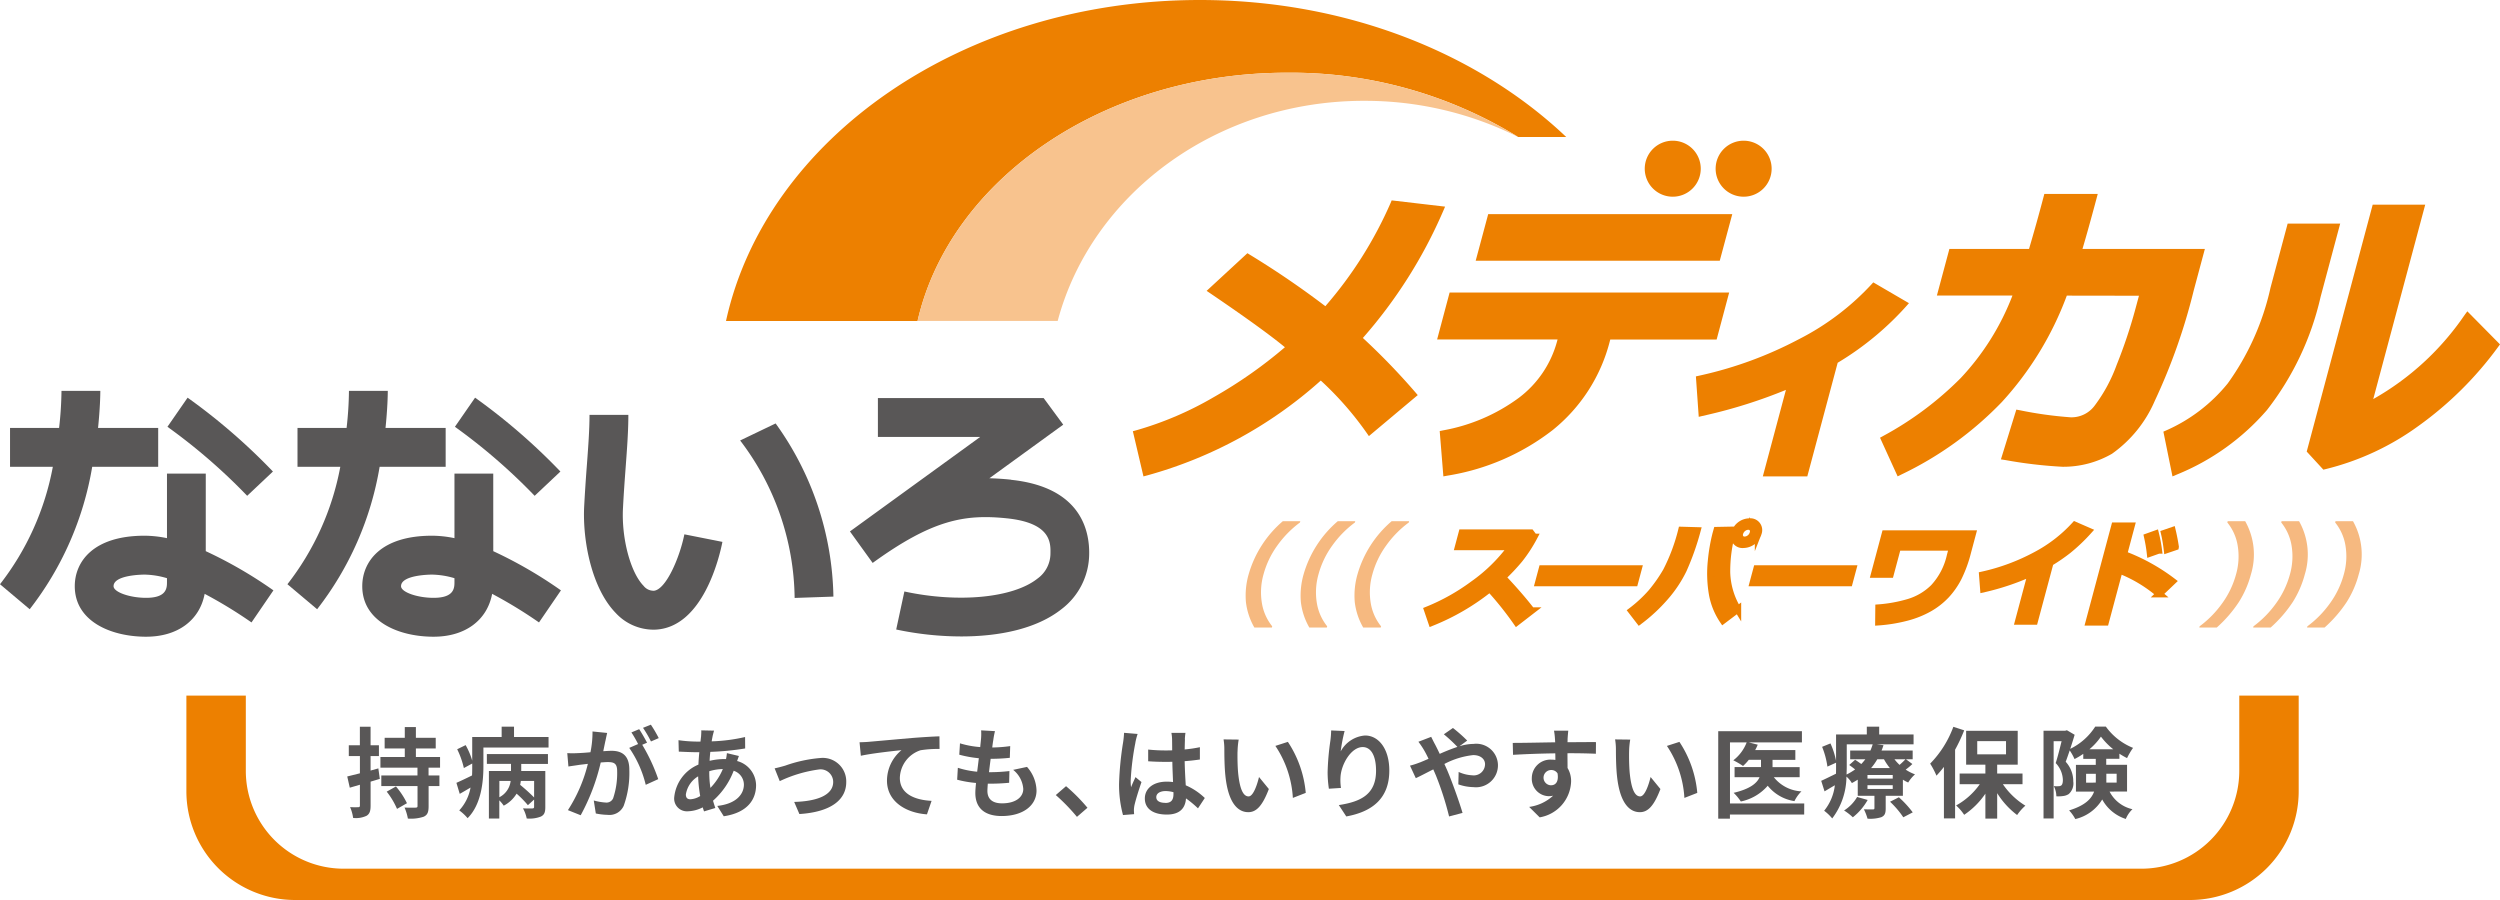 <svg data-name="グループ 1003" xmlns="http://www.w3.org/2000/svg" width="220" height="79.2" viewBox="0 0 220 79.2">
    <defs>
        <clipPath id="dtza3ov1va">
            <path data-name="長方形 864" style="fill:none" d="M0 0h220v79.2H0z"/>
        </clipPath>
    </defs>
    <g data-name="グループ 944" style="clip-path:url(#dtza3ov1va)">
        <path data-name="パス 5092" d="M177.939 6.4a38.155 38.155 0 0 1 20.334 5.658h4.227C194.731 4.681 183.174 0 170.257 0c-20.857 0-38.179 12.193-41.7 28.246h16.859C148.27 15.812 161.741 6.4 177.939 6.4" transform="translate(-64.669)" style="fill:#ed8000"/>
        <path data-name="パス 5093" d="M201.777 15.316a30.073 30.073 0 0 1 13.561 3.184A38.151 38.151 0 0 0 195 12.84c-16.2 0-29.669 9.416-32.525 21.848h12.335c2.957-11.118 13.9-19.373 26.963-19.373" transform="translate(-81.734 -6.443)" style="fill:#f8c38e"/>
        <path data-name="パス 5094" d="M213.659 122.859v6.607a8.617 8.617 0 0 1-8.6 8.627H46.835a8.609 8.609 0 0 1-8.6-8.627v-6.607h-5.23v8.406a9.571 9.571 0 0 0 9.558 9.583h166.762a9.571 9.571 0 0 0 9.563-9.583v-8.406z" transform="translate(-16.603 -61.648)" style="fill:#ed8000"/>
        <path data-name="パス 5095" d="M222.88 101.417h-1.541a5.841 5.841 0 0 1-.744-2.242 6.772 6.772 0 0 1 .24-2.439 9.647 9.647 0 0 1 3.006-4.676h1.54l-.031.113a9.041 9.041 0 0 0-2 2.04 7.81 7.81 0 0 0-1.206 2.524 5.781 5.781 0 0 0-.144 2.525 4.39 4.39 0 0 0 .908 2.047z" transform="translate(-110.954 -46.194)" style="fill:#f6b980"/>
        <path data-name="パス 5096" d="M232.612 101.417h-1.541a5.842 5.842 0 0 1-.744-2.242 6.773 6.773 0 0 1 .24-2.439 9.65 9.65 0 0 1 3.006-4.676h1.54l-.03.113a9.025 9.025 0 0 0-2 2.04 7.811 7.811 0 0 0-1.206 2.524 5.8 5.8 0 0 0-.144 2.525 4.4 4.4 0 0 0 .909 2.047z" transform="translate(-115.85 -46.194)" style="fill:#f6b980"/>
        <path data-name="パス 5097" d="M242.153 101.417h-1.541a5.841 5.841 0 0 1-.744-2.242 6.773 6.773 0 0 1 .24-2.439 9.647 9.647 0 0 1 3.006-4.676h1.54l-.031.113a9.041 9.041 0 0 0-2 2.04 7.811 7.811 0 0 0-1.206 2.524 5.781 5.781 0 0 0-.143 2.525 4.389 4.389 0 0 0 .908 2.047z" transform="translate(-120.649 -46.194)" style="fill:#f6b980"/>
        <path data-name="パス 5098" d="m261.922 100.966-1.309 1.011a28.714 28.714 0 0 0-2.363-2.956 20.115 20.115 0 0 1-5.113 2.984l-.378-1.11a18.272 18.272 0 0 0 4.039-2.265 14.449 14.449 0 0 0 3.348-3.29h-4.669l.329-1.232h6.058l.279.372a12.655 12.655 0 0 1-1.278 1.962 17.384 17.384 0 0 1-1.49 1.581q1.55 1.649 2.546 2.946" transform="translate(-127.149 -47.22)" style="fill:#ed8000"/>
        <path data-name="パス 5099" d="m261.922 100.966-1.309 1.011a28.714 28.714 0 0 0-2.363-2.956 20.115 20.115 0 0 1-5.113 2.984l-.378-1.11a18.272 18.272 0 0 0 4.039-2.265 14.449 14.449 0 0 0 3.348-3.29h-4.669l.329-1.232h6.058l.279.372a12.655 12.655 0 0 1-1.278 1.962 17.384 17.384 0 0 1-1.49 1.581q1.552 1.646 2.547 2.943z" transform="translate(-127.149 -47.22)" style="stroke:#ed8000;stroke-miterlimit:10;stroke-width:.6px;fill:none"/>
        <path data-name="パス 5100" d="M280.88 101.7h-8.47l.334-1.25h8.47z" transform="translate(-137.034 -50.406)" style="fill:#ed8000"/>
        <path data-name="パス 5101" d="M280.88 101.7h-8.47l.334-1.25h8.47z" transform="translate(-137.034 -50.406)" style="stroke:#ed8000;stroke-miterlimit:10;stroke-width:.6px;fill:none"/>
        <path data-name="パス 5102" d="M294.685 92.931a22.974 22.974 0 0 1-1.225 3.457 10.9 10.9 0 0 1-1.581 2.378 14.61 14.61 0 0 1-2.287 2.131l-.694-.9a11.73 11.73 0 0 0 1.753-1.628 13.179 13.179 0 0 0 1.313-1.878 16.509 16.509 0 0 0 1.345-3.6zm3.566 6.928-1.3.981a6.026 6.026 0 0 1-.964-2.453 10.678 10.678 0 0 1-.075-2.752 15.515 15.515 0 0 1 .41-2.408l.089-.319 1.4-.028-.041.155a12.8 12.8 0 0 0-.482 3.605 6.609 6.609 0 0 0 .963 3.219m1.8-6.7a1.379 1.379 0 0 1-1.306 1.006.74.74 0 0 1-.769-1.006 1.379 1.379 0 0 1 1.307-1.006.74.74 0 0 1 .768 1.006m-.507-.423a.423.423 0 0 0-.371-.173.726.726 0 0 0-.464.173.8.8 0 0 0-.28.423.48.48 0 0 0 .055.423.424.424 0 0 0 .371.173.729.729 0 0 0 .464-.173.808.808 0 0 0 .28-.423.485.485 0 0 0-.055-.423" transform="translate(-145.327 -46.24)" style="fill:#ed8000"/>
        <path data-name="パス 5103" d="M294.685 92.931a22.974 22.974 0 0 1-1.225 3.457 10.9 10.9 0 0 1-1.581 2.378 14.61 14.61 0 0 1-2.287 2.131l-.694-.9a11.73 11.73 0 0 0 1.753-1.628 13.179 13.179 0 0 0 1.313-1.878 16.509 16.509 0 0 0 1.345-3.6zm3.566 6.928-1.3.981a6.026 6.026 0 0 1-.964-2.453 10.678 10.678 0 0 1-.075-2.752 15.515 15.515 0 0 1 .41-2.408l.089-.319 1.4-.028-.041.155a12.8 12.8 0 0 0-.482 3.605 6.609 6.609 0 0 0 .963 3.219zm1.8-6.7a1.379 1.379 0 0 1-1.306 1.006.74.74 0 0 1-.769-1.006 1.379 1.379 0 0 1 1.307-1.006.74.74 0 0 1 .768 1.006zm-.507-.423a.423.423 0 0 0-.371-.173.726.726 0 0 0-.464.173.8.8 0 0 0-.28.423.48.48 0 0 0 .055.423.424.424 0 0 0 .371.173.729.729 0 0 0 .464-.173.808.808 0 0 0 .28-.423.485.485 0 0 0-.055-.425z" transform="translate(-145.327 -46.24)" style="stroke:#ed8000;stroke-miterlimit:10;stroke-width:.6px;fill:none"/>
        <path data-name="パス 5104" d="M318.88 101.7h-8.47l.334-1.25h8.47z" transform="translate(-156.149 -50.406)" style="fill:#ed8000"/>
        <path data-name="パス 5105" d="M318.88 101.7h-8.47l.334-1.25h8.47z" transform="translate(-156.149 -50.406)" style="stroke:#ed8000;stroke-miterlimit:10;stroke-width:.6px;fill:none"/>
        <path data-name="パス 5106" d="M340.111 95.882a11.351 11.351 0 0 1-.829 2.272 6.826 6.826 0 0 1-1.075 1.533 6.373 6.373 0 0 1-1.468 1.148 8.261 8.261 0 0 1-1.971.794 13.542 13.542 0 0 1-2.5.414l.013-1.254a12.586 12.586 0 0 0 2.622-.478A5.258 5.258 0 0 0 337.12 99a6.059 6.059 0 0 0 1.458-2.815l.192-.719h-4.828l-.638 2.387h-1.415l.957-3.581h7.695z" transform="translate(-166.954 -47.305)" style="fill:#ed8000"/>
        <path data-name="パス 5107" d="M340.111 95.882a11.351 11.351 0 0 1-.829 2.272 6.826 6.826 0 0 1-1.075 1.533 6.373 6.373 0 0 1-1.468 1.148 8.261 8.261 0 0 1-1.971.794 13.542 13.542 0 0 1-2.5.414l.013-1.254a12.586 12.586 0 0 0 2.622-.478A5.258 5.258 0 0 0 337.12 99a6.059 6.059 0 0 0 1.458-2.815l.192-.719h-4.828l-.638 2.387h-1.415l.957-3.581h7.695z" transform="translate(-166.954 -47.305)" style="stroke:#ed8000;stroke-miterlimit:10;stroke-width:.6px;fill:none"/>
        <path data-name="パス 5108" d="M355.621 101.216h-1.415l1.139-4.263a21.774 21.774 0 0 1-4.209 1.415l-.094-1.231a18.143 18.143 0 0 0 4.7-1.744 12.612 12.612 0 0 0 3.431-2.646l1.2.522a15.635 15.635 0 0 1-1.771 1.687 15.44 15.44 0 0 1-1.6 1.1z" transform="translate(-176.588 -46.539)" style="fill:#ed8000"/>
        <path data-name="パス 5109" d="M355.621 101.216h-1.415l1.139-4.263a21.774 21.774 0 0 1-4.209 1.415l-.094-1.231a18.143 18.143 0 0 0 4.7-1.744 12.612 12.612 0 0 0 3.431-2.646l1.2.522a15.635 15.635 0 0 1-1.771 1.687 15.44 15.44 0 0 1-1.6 1.1z" transform="translate(-176.588 -46.539)" style="stroke:#ed8000;stroke-miterlimit:10;stroke-width:.6px;fill:none"/>
        <path data-name="パス 5110" d="m377.264 97.766-1.169 1.114a12.177 12.177 0 0 0-3.511-2.1l-1.225 4.582h-1.452l2.265-8.478h1.466l-.67 2.51a16.909 16.909 0 0 1 4.3 2.369m-1.228-2.733-.744.264a13.728 13.728 0 0 0-.245-1.448l.719-.258a12.52 12.52 0 0 1 .27 1.442m1.478-.3-.73.248q-.1-.822-.246-1.442l.7-.241q.179.738.28 1.434" transform="translate(-186.079 -46.609)" style="fill:#ed8000"/>
        <path data-name="パス 5111" d="m377.264 97.766-1.169 1.114a12.177 12.177 0 0 0-3.511-2.1l-1.225 4.582h-1.452l2.265-8.478h1.466l-.67 2.51a16.909 16.909 0 0 1 4.296 2.372zm-1.224-2.736-.744.264a13.728 13.728 0 0 0-.245-1.448l.719-.258a12.52 12.52 0 0 1 .27 1.442zm1.478-.3-.73.248q-.1-.822-.246-1.442l.7-.241q.175.735.277 1.431z" transform="translate(-186.079 -46.609)" style="stroke:#ed8000;stroke-miterlimit:10;stroke-width:.6px;fill:none"/>
        <path data-name="パス 5112" d="M390.984 101.417h-1.541l.029-.108a9.046 9.046 0 0 0 2.006-2.051 7.823 7.823 0 0 0 1.2-2.521 5.774 5.774 0 0 0 .146-2.519 4.339 4.339 0 0 0-.913-2.045l.031-.113h1.54a5.969 5.969 0 0 1 .506 4.676 8.691 8.691 0 0 1-1.058 2.431 11.283 11.283 0 0 1-1.949 2.25" transform="translate(-195.906 -46.194)" style="fill:#f6b980"/>
        <path data-name="パス 5113" d="M400.525 101.417h-1.541l.029-.108a9.07 9.07 0 0 0 2.007-2.051 7.821 7.821 0 0 0 1.2-2.521 5.789 5.789 0 0 0 .146-2.519 4.357 4.357 0 0 0-.912-2.045l.03-.113h1.54a5.965 5.965 0 0 1 .506 4.676 8.718 8.718 0 0 1-1.057 2.431 11.326 11.326 0 0 1-1.95 2.25" transform="translate(-200.706 -46.194)" style="fill:#f6b980"/>
        <path data-name="パス 5114" d="M410.068 101.417h-1.541l.029-.108a9.069 9.069 0 0 0 2.007-2.051 7.821 7.821 0 0 0 1.2-2.521 5.789 5.789 0 0 0 .146-2.519 4.357 4.357 0 0 0-.909-2.045l.03-.113h1.54a5.965 5.965 0 0 1 .506 4.676 8.716 8.716 0 0 1-1.057 2.431 11.325 11.325 0 0 1-1.95 2.25" transform="translate(-205.506 -46.194)" style="fill:#f6b980"/>
        <path data-name="パス 5115" d="M64.825 75.72V72.3h-5.293c.177-1.694.2-2.9.2-3.262h-3.417a30.86 30.86 0 0 1-.208 3.262h-4.32v3.42h3.766A23.912 23.912 0 0 1 50.9 86.053l2.614 2.2a27.9 27.9 0 0 0 5.5-12.532z" transform="translate(-25.607 -34.641)" style="fill:#595757"/>
        <path data-name="パス 5116" d="M75.674 83.655h-3.413v5.679a9.833 9.833 0 0 0-1.979-.215c-4.524 0-6.135 2.3-6.135 4.444 0 3.071 3.153 4.444 6.277 4.444 2.786 0 4.712-1.448 5.153-3.773A39.924 39.924 0 0 1 79.7 96.75l1.93-2.822a38.255 38.255 0 0 0-5.954-3.449zm-3.413 9.517c0 .529 0 1.413-1.838 1.413-1.445 0-2.863-.506-2.863-1.022 0-1.01 2.611-1.022 2.721-1.022a7.3 7.3 0 0 1 1.979.316z" transform="translate(-32.268 -41.976)" style="fill:#595757"/>
        <path data-name="パス 5117" d="m87.572 78.879 2.267-2.137a53.36 53.36 0 0 0-7.509-6.5l-1.774 2.563a50.9 50.9 0 0 1 7.016 6.073" transform="translate(-40.523 -35.247)" style="fill:#595757"/>
        <path data-name="パス 5118" d="M13.921 75.72V72.3H8.628c.177-1.694.2-2.9.2-3.262H5.411A30.86 30.86 0 0 1 5.2 72.3H.883v3.42h3.766A23.912 23.912 0 0 1 0 86.053l2.614 2.2a27.9 27.9 0 0 0 5.5-12.532z" transform="translate(0 -34.641)" style="fill:#595757"/>
        <path data-name="パス 5119" d="M24.768 83.655h-3.414v5.679a9.809 9.809 0 0 0-1.978-.215c-4.524 0-6.136 2.3-6.136 4.444 0 3.071 3.153 4.444 6.278 4.444 2.786 0 4.711-1.448 5.152-3.773a39.75 39.75 0 0 1 4.122 2.516l1.929-2.822a38.346 38.346 0 0 0-5.954-3.45zm-3.414 9.517c0 .529 0 1.413-1.836 1.413-1.446 0-2.864-.506-2.864-1.022 0-1.01 2.612-1.022 2.722-1.022a7.291 7.291 0 0 1 1.978.316z" transform="translate(-6.66 -41.976)" style="fill:#595757"/>
        <path data-name="パス 5120" d="m36.667 78.879 2.267-2.137a53.362 53.362 0 0 0-7.509-6.5l-1.774 2.563a50.894 50.894 0 0 1 7.016 6.073" transform="translate(-14.916 -35.247)" style="fill:#595757"/>
        <path data-name="パス 5121" d="M109.527 88.749a1.113 1.113 0 0 1-.872-.435c-1.15-1.176-1.946-4.169-1.811-6.814.066-1.3.154-2.495.236-3.6.128-1.72.238-3.206.238-4.628H103.9c0 1.3-.106 2.722-.228 4.375a157.343 157.343 0 0 0-.242 3.683c-.151 2.993.655 7.205 2.783 9.382a4.537 4.537 0 0 0 3.279 1.463h.134c4.261-.129 5.721-6.458 5.97-7.725l-3.348-.665c-.41 2.053-1.645 4.937-2.726 4.969" transform="translate(-52.023 -36.764)" style="fill:#595757"/>
        <path data-name="パス 5122" d="M131.063 76.292a23.251 23.251 0 0 1 4.795 13.857l3.412-.118a26.8 26.8 0 0 0-5.085-15.238z" transform="translate(-65.93 -37.53)" style="fill:#595757"/>
        <path data-name="パス 5123" d="M164.675 77.494a23.35 23.35 0 0 0-1.906-.126l6.5-4.717-1.723-2.341H152.96v3.422h9l-11.449 8.306-.012.008 2 2.773c5.261-3.811 8.112-4.31 11.825-3.924 3.875.407 3.84 2.155 3.821 3.1A2.727 2.727 0 0 1 167 86.2c-2.139 1.7-6.951 2.163-11.709 1.131l-.72 3.346a27.668 27.668 0 0 0 5.723.611c3.266 0 6.591-.635 8.822-2.4a6.148 6.148 0 0 0 2.436-4.818c.044-2.179-.79-5.929-6.879-6.567" transform="translate(-75.705 -35.281)" style="fill:#595757"/>
        <path data-name="パス 5124" d="M64.356 132.947c-.268.078-.536.164-.812.242v2.111c0 .477-.086.728-.354.893a2.174 2.174 0 0 1-1.184.19 3.559 3.559 0 0 0-.268-.953 6.831 6.831 0 0 0 .717.008c.1 0 .148-.035.148-.148v-1.828l-.891.26-.224-.987 1.115-.278v-1.517h-.978v-.953h.975v-1.63h.942v1.63h.735v.953h-.735v1.275l.683-.191zm4.288-.988v.685h.956v.936h-.951v1.768c0 .52-.095.771-.432.928a3.563 3.563 0 0 1-1.392.164 4.452 4.452 0 0 0-.294-.971c.389.017.838.017.968.008s.174-.025.174-.147v-1.75h-3.187v-.936h3.182v-.685h-3.26v-.936h2.144v-.753H64.78v-.936h1.772v-.945h.977v.945h1.746v.936h-1.746v.753h2.127v.936zm-2.87 1.655a6.786 6.786 0 0 1 .969 1.473l-.874.5a6.812 6.812 0 0 0-.907-1.517z" transform="translate(-30.931 -64.405)" style="fill:#595757"/>
        <path data-name="パス 5125" d="M88.927 129.264v.927h-5.732v1.656c0 1.387-.2 3.371-1.391 4.558a4.151 4.151 0 0 0-.735-.684 3.984 3.984 0 0 0 .994-2.011c-.319.19-.64.381-.951.555l-.293-.97c.354-.156.855-.391 1.375-.65.017-.278.017-.546.017-.806v-.244l-.736.4a7.571 7.571 0 0 0-.587-1.655l.743-.364a6.389 6.389 0 0 1 .579 1.369v-2.081h2.59v-.91h1.089v.91zm-5.429 1.5h5.376v.867h-2.35v.624h2.118v3.181c0 .441-.086.684-.4.832a2.753 2.753 0 0 1-1.236.165 3.069 3.069 0 0 0-.329-.892c.346.016.726.016.83.008s.148-.035.148-.131v-.65l-.546.494a8.75 8.75 0 0 0-.994-1.014 2.869 2.869 0 0 1-1.132 1.057 3.068 3.068 0 0 0-.389-.468v1.6h-.916v-4.186h1.945v-.624H83.5zm1.1 3.8a1.848 1.848 0 0 0 .994-1.438H84.6zm3.06-1.438h-1.17c-.017.113-.034.234-.06.346a16.063 16.063 0 0 1 1.228 1.11z" transform="translate(-40.655 -64.406)" style="fill:#595757"/>
        <path data-name="パス 5126" d="M103.8 129.445c-.052.26-.121.58-.182.892.294-.017.545-.035.726-.035.916 0 1.565.408 1.565 1.655a8.533 8.533 0 0 1-.492 3.181 1.375 1.375 0 0 1-1.418.8 5.7 5.7 0 0 1-1.038-.121l-.181-1.144a5 5 0 0 0 1.055.182.635.635 0 0 0 .649-.373 6.914 6.914 0 0 0 .354-2.4c0-.693-.3-.788-.839-.788-.139 0-.354.016-.606.034a18.278 18.278 0 0 1-1.763 4.645l-1.124-.45a13.3 13.3 0 0 0 1.755-4.073c-.312.035-.588.069-.743.087-.251.044-.7.1-.969.147l-.1-1.178a8.3 8.3 0 0 0 .925 0c.268-.009.674-.034 1.115-.078a8.781 8.781 0 0 0 .181-1.828l1.288.13a32.4 32.4 0 0 0-.155.72m3.665.139-.423.182a15.8 15.8 0 0 1 1.409 3.024l-1.1.5a9.722 9.722 0 0 0-1.452-3.25l.779-.338a9.579 9.579 0 0 0-.588-1.023l.683-.286c.216.321.527.867.691 1.187m1.029-.4-.682.295a9.946 9.946 0 0 0-.7-1.2l.692-.277a11.64 11.64 0 0 1 .691 1.178" transform="translate(-50.529 -64.231)" style="fill:#595757"/>
        <path data-name="パス 5127" d="M122.775 129.5c-.026.148-.061.3-.086.477a15.037 15.037 0 0 0 2.939-.381l.008 1.006a23.654 23.654 0 0 1-3.069.3c-.026.26-.051.529-.06.789a5.858 5.858 0 0 1 1.288-.157h.156a4.751 4.751 0 0 0 .078-.52l1.055.251c-.035.1-.1.277-.157.443a2.238 2.238 0 0 1 1.669 2.123c0 1.23-.717 2.417-2.844 2.738l-.571-.91c1.668-.182 2.343-1.032 2.343-1.881a1.289 1.289 0 0 0-.9-1.213 6.652 6.652 0 0 1-1.816 2.635c.061.216.13.433.2.641l-.994.3c-.035-.113-.078-.234-.112-.356a3.076 3.076 0 0 1-1.34.348 1.121 1.121 0 0 1-1.167-1.258 3.486 3.486 0 0 1 2.127-2.851q.026-.56.079-1.092h-.276c-.451 0-1.124-.035-1.531-.051l-.026-1.006a12.038 12.038 0 0 0 1.591.122h.345c.017-.164.035-.32.053-.468.008-.164.026-.373.017-.52l1.124.025c-.053.174-.087.33-.122.459m-1.962 5.582a1.841 1.841 0 0 0 .865-.286 11.988 11.988 0 0 1-.181-1.733 2.261 2.261 0 0 0-1.081 1.595c0 .278.122.424.4.424m1.764-1.005a5.333 5.333 0 0 0 1.089-1.655 4.286 4.286 0 0 0-1.193.191v.026a9.142 9.142 0 0 0 .1 1.438" transform="translate(-60.061 -64.738)" style="fill:#595757"/>
        <path data-name="パス 5128" d="M138.092 134.562a12.153 12.153 0 0 1 3.1-.675 2.068 2.068 0 0 1 2.282 2.123c0 1.569-1.375 2.634-4.123 2.807l-.458-1.066c1.979-.052 3.432-.581 3.432-1.759a1.109 1.109 0 0 0-1.236-1.1 11.684 11.684 0 0 0-3.466 1.03l-.45-1.125c.259-.053.656-.157.916-.235" transform="translate(-69.005 -67.182)" style="fill:#595757"/>
        <path data-name="パス 5129" d="M153.067 130.536c.717-.06 2.144-.191 3.726-.329.89-.07 1.841-.131 2.446-.148l.009 1.11a9.727 9.727 0 0 0-1.669.113 2.635 2.635 0 0 0-1.824 2.436c0 1.42 1.331 1.941 2.792 2.019l-.407 1.187c-1.806-.122-3.518-1.1-3.518-2.972a3.5 3.5 0 0 1 1.279-2.678c-.813.086-2.576.277-3.579.494l-.113-1.188c.347-.008.683-.025.856-.043" transform="translate(-76.568 -65.261)" style="fill:#595757"/>
        <path data-name="パス 5130" d="M172.673 129.84c-.026.147-.061.382-.095.668a12.251 12.251 0 0 0 1.581-.122l-.034 1.031a15.6 15.6 0 0 1-1.686.087c-.051.381-.1.788-.147 1.178h.06a14.958 14.958 0 0 0 1.738-.1l-.025 1.031c-.485.044-.986.078-1.531.078h-.346c-.017.26-.035.477-.035.632 0 .719.441 1.1 1.288 1.1 1.21 0 1.868-.555 1.868-1.265a2.365 2.365 0 0 0-.89-1.682l1.218-.26a3.235 3.235 0 0 1 .838 2.08c0 1.308-1.175 2.244-3.068 2.244-1.358 0-2.317-.588-2.317-2.037 0-.207.026-.52.06-.874a9.755 9.755 0 0 1-1.659-.286l.06-1.049a7.9 7.9 0 0 0 1.7.346c.052-.389.1-.8.147-1.187a10.151 10.151 0 0 1-1.72-.311l.061-1a8.15 8.15 0 0 0 1.781.33c.026-.269.052-.5.069-.7a4.607 4.607 0 0 0 .011-.772l1.219.069a7.619 7.619 0 0 0-.147.772" transform="translate(-85.261 -64.729)" style="fill:#595757"/>
        <path data-name="パス 5131" d="m186.961 139.641.9-.779a15.5 15.5 0 0 1 1.885 1.9l-.925.8a16.927 16.927 0 0 0-1.859-1.916" transform="translate(-94.049 -69.678)" style="fill:#595757"/>
        <path data-name="パス 5132" d="M199.6 130.309a23.114 23.114 0 0 0-.415 3.355 4.042 4.042 0 0 0 .035.563c.112-.3.259-.6.389-.893l.527.434c-.243.71-.519 1.594-.622 2.062a2.445 2.445 0 0 0-.044.408c0 .086.009.233.018.355l-.978.078a10.208 10.208 0 0 1-.346-2.774 27.551 27.551 0 0 1 .354-3.614 8.026 8.026 0 0 0 .086-.848l1.193.1a5.591 5.591 0 0 0-.2.772m4.365-.3c-.008.191-.017.512-.025.893a11.929 11.929 0 0 0 1.339-.2v1.083c-.414.06-.865.113-1.339.147.016.841.06 1.535.095 2.124a5.649 5.649 0 0 1 1.676 1.117l-.6.911a9.036 9.036 0 0 0-1.055-.876c-.052.832-.518 1.422-1.685 1.422-1.194 0-1.936-.5-1.936-1.413 0-.876.742-1.482 1.919-1.482a3.849 3.849 0 0 1 .562.035c-.017-.538-.053-1.17-.061-1.785-.207.008-.414.008-.614.008-.51 0-1-.017-1.513-.052v-1.031a14.448 14.448 0 0 0 1.513.078c.2 0 .407 0 .6-.009 0-.425-.008-.78-.008-.963a3.677 3.677 0 0 0-.06-.572h1.236a5.422 5.422 0 0 0-.053.563m-1.711 5.6c.527 0 .709-.278.709-.789v-.155a2.653 2.653 0 0 0-.691-.1c-.493 0-.821.208-.821.537 0 .355.345.5.8.5" transform="translate(-99.686 -64.947)" style="fill:#595757"/>
        <path data-name="パス 5133" d="M217.892 131.673c-.009.563 0 1.212.051 1.837.121 1.248.381 2.106.925 2.106.406 0 .752-1.014.916-1.708l.865 1.058c-.571 1.509-1.116 2.037-1.807 2.037-.95 0-1.772-.858-2.014-3.181-.086-.8-.095-1.811-.095-2.339a5.247 5.247 0 0 0-.069-.884l1.332.017a6.955 6.955 0 0 0-.1 1.058m6 3.631-1.133.443a9.164 9.164 0 0 0-1.539-4.577l1.1-.355a9.647 9.647 0 0 1 1.573 4.489" transform="translate(-108.991 -65.532)" style="fill:#595757"/>
        <path data-name="パス 5134" d="M236.241 130.853a2.667 2.667 0 0 1 2.144-1.4c1.2 0 2.135 1.178 2.135 3.085 0 2.452-1.5 3.622-3.786 4.038l-.657-1c1.919-.295 3.276-.927 3.276-3.024 0-1.335-.45-2.081-1.176-2.081-1.02 0-1.91 1.534-1.954 2.678a4.486 4.486 0 0 0 .044.919l-1.064.069a9.912 9.912 0 0 1-.112-1.447 22.822 22.822 0 0 1 .242-2.773 7.8 7.8 0 0 0 .069-.91l1.184.052a14.093 14.093 0 0 0-.345 1.8" transform="translate(-118.261 -64.729)" style="fill:#595757"/>
        <path data-name="パス 5135" d="M250.528 131.623c.25-.1.519-.216.778-.329a9.898 9.898 0 0 0-.38-.737 7.388 7.388 0 0 0-.511-.763l1.124-.433c.078.155.25.511.345.675.13.252.269.53.407.824a16.802 16.802 0 0 1 1.556-.615 14.081 14.081 0 0 0-1.193-1.109l.8-.555a13.269 13.269 0 0 1 1.254 1.109l-.683.5a4.389 4.389 0 0 1 1.245-.208 1.91 1.91 0 0 1 2.144 1.82 1.932 1.932 0 0 1-2.153 1.985 4.241 4.241 0 0 1-1.332-.244l.026-1.092a3.264 3.264 0 0 0 1.2.295.993.993 0 0 0 1.124-.979c0-.443-.389-.8-1.038-.8a7.061 7.061 0 0 0-2.541.781c.086.182.164.364.242.537.406.945 1.072 2.8 1.357 3.77l-1.184.312a26.874 26.874 0 0 0-1.158-3.605c-.078-.182-.156-.364-.234-.537-.622.311-1.166.606-1.538.771l-.511-1.1a7 7 0 0 0 .856-.278" transform="translate(-125.595 -64.519)" style="fill:#595757"/>
        <path data-name="パス 5136" d="M272.7 129.8c0 .069 0 .164-.008.269.873 0 2.056-.017 2.506-.008l-.009 1.023a53.25 53.25 0 0 0-2.5-.044c0 .441.008.918.008 1.3a2.207 2.207 0 0 1 .312 1.187 3.315 3.315 0 0 1-2.766 3.155l-.925-.919a3.881 3.881 0 0 0 2.109-.987 1.882 1.882 0 0 1-.39.043 1.527 1.527 0 0 1-1.486-1.595 1.632 1.632 0 0 1 1.729-1.62 2.225 2.225 0 0 1 .345.026c0-.191 0-.39-.009-.581a86.061 86.061 0 0 0-3.717.131l-.025-1.049c.985 0 2.559-.035 3.734-.053-.009-.112-.009-.2-.017-.269a6.05 6.05 0 0 0-.086-.753h1.254a23.36 23.36 0 0 0-.061.745m-1.443 4.056c.363 0 .683-.277.562-1.04a.637.637 0 0 0-.562-.3.672.672 0 0 0 0 1.344" transform="translate(-134.752 -64.755)" style="fill:#595757"/>
        <path data-name="パス 5137" d="M287.232 131.673c-.009.563 0 1.212.051 1.837.121 1.248.381 2.106.925 2.106.407 0 .752-1.014.916-1.708l.865 1.058c-.571 1.509-1.116 2.037-1.807 2.037-.95 0-1.772-.858-2.014-3.181-.086-.8-.095-1.811-.095-2.339a5.25 5.25 0 0 0-.073-.883l1.332.017a6.958 6.958 0 0 0-.1 1.058m6 3.631-1.133.443a9.164 9.164 0 0 0-1.539-4.577l1.1-.355a9.647 9.647 0 0 1 1.573 4.489" transform="translate(-143.872 -65.532)" style="fill:#595757"/>
        <path data-name="パス 5138" d="M311.822 136.478h-6.535v.364h-1.029v-7.7h7.365v.987h-4.677l.787.2a3.445 3.445 0 0 1-.225.477h3.536v.858h-2.007v.641h2.387v.884h-2.274a3.308 3.308 0 0 0 2.43 1.249 3.106 3.106 0 0 0-.615.858 3.731 3.731 0 0 1-2.351-1.353 4.281 4.281 0 0 1-2.368 1.387 4.264 4.264 0 0 0-.632-.763c1.47-.346 2.057-.857 2.283-1.378h-2.2v-.889h2.325v-.641h-1.072a4.4 4.4 0 0 1-.509.546 7.066 7.066 0 0 0-.856-.5 3.616 3.616 0 0 0 1.176-1.577h-1.469v5.372h6.535z" transform="translate(-153.054 -64.798)" style="fill:#595757"/>
        <path data-name="パス 5139" d="M330.516 131.639a5.148 5.148 0 0 1-.588.493 3.865 3.865 0 0 0 .821.417 3.152 3.152 0 0 0-.6.719 3.411 3.411 0 0 1-.467-.251v1.421h-1.513v1.11c0 .424-.078.632-.388.771a3.247 3.247 0 0 1-1.211.13 4.323 4.323 0 0 0-.32-.823c.32.008.683.008.8.008.1 0 .129-.035.129-.122v-1.074h-1.469v-1.421c-.164.1-.337.208-.518.3a2.358 2.358 0 0 0-.476-.572 6.15 6.15 0 0 1-1.253 3.683 4.051 4.051 0 0 0-.71-.676 4.332 4.332 0 0 0 .942-2.244c-.312.182-.613.364-.907.537l-.294-.927c.337-.148.8-.382 1.3-.625.008-.234.008-.459.008-.676v-.295l-.761.347a7.362 7.362 0 0 0-.467-1.742l.734-.3a6.83 6.83 0 0 1 .493 1.535v-2.323h2.706v-.685h1.089v.685h3.026v.867h-3.252l.606.078c-.053.155-.1.311-.174.468h2.741v.771h-.588zm-3.933 3.164a5.226 5.226 0 0 1-1.306 1.525 4.767 4.767 0 0 0-.77-.6 3.506 3.506 0 0 0 1.15-1.188zm-1.841-2.982c0 .234-.009.486-.017.745a5.334 5.334 0 0 0 .752-.45 8.081 8.081 0 0 0-.519-.39l.519-.459c.164.1.363.242.545.373a5.178 5.178 0 0 0 .354-.417h-1.332v-.771h1.781a4.7 4.7 0 0 0 .2-.546h-2.282zm4.046.788h-2.222v.312h2.222zm0 .893h-2.222v.329h2.222zm-1.358-2.28a5.136 5.136 0 0 1-.545.772h1.651a5.1 5.1 0 0 1-.518-.772zm1.9 3.346a8.951 8.951 0 0 1 1.219 1.326l-.83.433a7.918 7.918 0 0 0-1.167-1.369zm-.389-3.346a4.009 4.009 0 0 0 .449.494c.19-.164.389-.355.519-.494z" transform="translate(-162.228 -64.406)" style="fill:#595757"/>
        <path data-name="パス 5140" d="M344.783 128.683a14.473 14.473 0 0 1-.8 1.707v6.041H343V131.9a10.038 10.038 0 0 1-.657.772 6.881 6.881 0 0 0-.554-1.058 9.142 9.142 0 0 0 2.041-3.241zm3.406 4.741a6.514 6.514 0 0 0 1.979 1.889 4.4 4.4 0 0 0-.726.823 7.14 7.14 0 0 1-1.755-1.924v2.236h-1.038v-2.192a6.954 6.954 0 0 1-1.867 1.862 4.268 4.268 0 0 0-.71-.823 6.216 6.216 0 0 0 2.084-1.871h-1.772v-.936h2.265v-.781h-1.694v-2.981h4.539v2.981h-1.807v.781h2.23v.936zm-2.257-2.627h2.533v-1.161h-2.533z" transform="translate(-171.935 -64.414)" style="fill:#595757"/>
        <path data-name="パス 5141" d="M367.679 134.066a3 3 0 0 0 2.014 1.551 2.442 2.442 0 0 0-.587.857 3.626 3.626 0 0 1-2.075-1.715 3.756 3.756 0 0 1-2.368 1.724 3.62 3.62 0 0 0-.545-.762c1.392-.426 1.97-1.014 2.2-1.656h-1.6v-2.349h1.746v-.529h-1.1v-.443a6.191 6.191 0 0 1-.77.459 4.826 4.826 0 0 0-.423-.762c-.121.355-.242.71-.354 1a2.537 2.537 0 0 1 .666 1.733 1.25 1.25 0 0 1-.4 1.11 1.146 1.146 0 0 1-.5.173 3.054 3.054 0 0 1-.587.026 2.034 2.034 0 0 0-.225-.9 2.217 2.217 0 0 0 .4.009.444.444 0 0 0 .25-.061c.1-.078.148-.242.148-.493a2.229 2.229 0 0 0-.632-1.482c.181-.555.372-1.326.519-1.925h-.7v6.8h-.89v-7.722h1.91l.147-.043.682.4c-.111.381-.25.815-.388 1.239a5.446 5.446 0 0 0 2.2-1.958h.934a5.446 5.446 0 0 0 2.394 1.872 5.861 5.861 0 0 0-.528.9 6.141 6.141 0 0 1-.674-.389v.45h-1.159v.529h1.833v2.349zm-1.219-.789a2.033 2.033 0 0 0 .009-.233v-.544h-.856v.78zm1.54-2.938a6.141 6.141 0 0 1-1.081-1.11 5.59 5.59 0 0 1-1.011 1.11zm-.606 2.157v.78h.907v-.78z" transform="translate(-182.036 -64.406)" style="fill:#595757"/>
        <path data-name="パス 5142" d="M220.851 47.5a42.227 42.227 0 0 0 7.05-11.129l.183-.425-4.7-.55-.1.239a35.5 35.5 0 0 1-5.738 9.072 77.668 77.668 0 0 0-6.636-4.526l-.222-.137-3.588 3.313.359.244c3.089 2.1 5.282 3.685 6.529 4.718a40.006 40.006 0 0 1-6.235 4.376 29.642 29.642 0 0 1-6.825 2.927l-.321.088.934 3.977.344-.093a38 38 0 0 0 15.26-8.343 28.387 28.387 0 0 1 4.233 4.888l4.3-3.608a58.9 58.9 0 0 0-4.83-5.028" transform="translate(-100.916 -17.762)" style="fill:#ed8000"/>
        <path data-name="パス 5143" d="M361.5 39.089h-10.771c.336-1.128.748-2.607 1.229-4.406l.116-.434h-4.7l-.068.255a156.785 156.785 0 0 1-1.28 4.585h-7.008l-1.1 4.1h6.651a22.2 22.2 0 0 1-4.551 7.261 29.131 29.131 0 0 1-6.825 5.1l-.28.154 1.55 3.4.317-.156a30.511 30.511 0 0 0 8.862-6.392 28.494 28.494 0 0 0 5.708-9.356l6.349.01-.3 1.115a43.555 43.555 0 0 1-1.657 4.959 13.744 13.744 0 0 1-1.924 3.573 2.537 2.537 0 0 1-1.987 1.051h-.144a34.318 34.318 0 0 1-4.48-.623l-.3-.054-1.355 4.378.393.062a39.592 39.592 0 0 0 5.037.59 8.548 8.548 0 0 0 4.344-1.145 11.021 11.021 0 0 0 3.768-4.662 52.015 52.015 0 0 0 3.426-9.712z" transform="translate(-167.471 -17.185)" style="fill:#ed8000"/>
        <path data-name="パス 5144" d="m319.052 51.705-3.136-1.829a22.781 22.781 0 0 1-6.576 5.016 34.322 34.322 0 0 1-8.515 3.143l-.52.116.25 3.557.707-.164a44.27 44.27 0 0 0 6.966-2.207l-2.034 7.614h3.914l2.673-10a26.131 26.131 0 0 0 6.272-5.244" transform="translate(-151.066 -25.027)" style="fill:#ed8000"/>
        <path data-name="パス 5145" d="M279.345 35.418h-21.478l1.1-4.1h21.479zm.827 2.8h-24.6l-1.1 4.13h10.6l-.044.165a9.229 9.229 0 0 1-3.362 4.969A15.955 15.955 0 0 1 255 50.346l-.3.062.323 3.989.374-.069a20.339 20.339 0 0 0 9.255-4.016 14.663 14.663 0 0 0 5.016-7.805l.042-.156h9.36zm-4.96-13.362a2.464 2.464 0 1 0 2.46 2.465 2.461 2.461 0 0 0-2.46-2.465m6.241 0a2.464 2.464 0 1 0 2.457 2.465 2.463 2.463 0 0 0-2.457-2.465" transform="translate(-128.006 -12.474)" style="fill:#ed8000"/>
        <path data-name="パス 5146" d="m412.709 48.441-.175.238a31.026 31.026 0 0 1-6.975 6.922 23.306 23.306 0 0 1-8.2 3.819l-.194.046-1.465-1.592 5.807-21.73h4.622l-4.574 17.111a24.008 24.008 0 0 0 8.04-7.4l.239-.323zm-18.687-10.626-1.51 5.649a22.813 22.813 0 0 1-3.76 8.41 14.463 14.463 0 0 1-5.411 4.136l-.254.111.8 3.939.388-.164a20.837 20.837 0 0 0 7.924-5.673 25.3 25.3 0 0 0 4.72-9.952l1.726-6.456z" transform="translate(-192.709 -18.136)" style="fill:#ed8000"/>
    </g>
</svg>